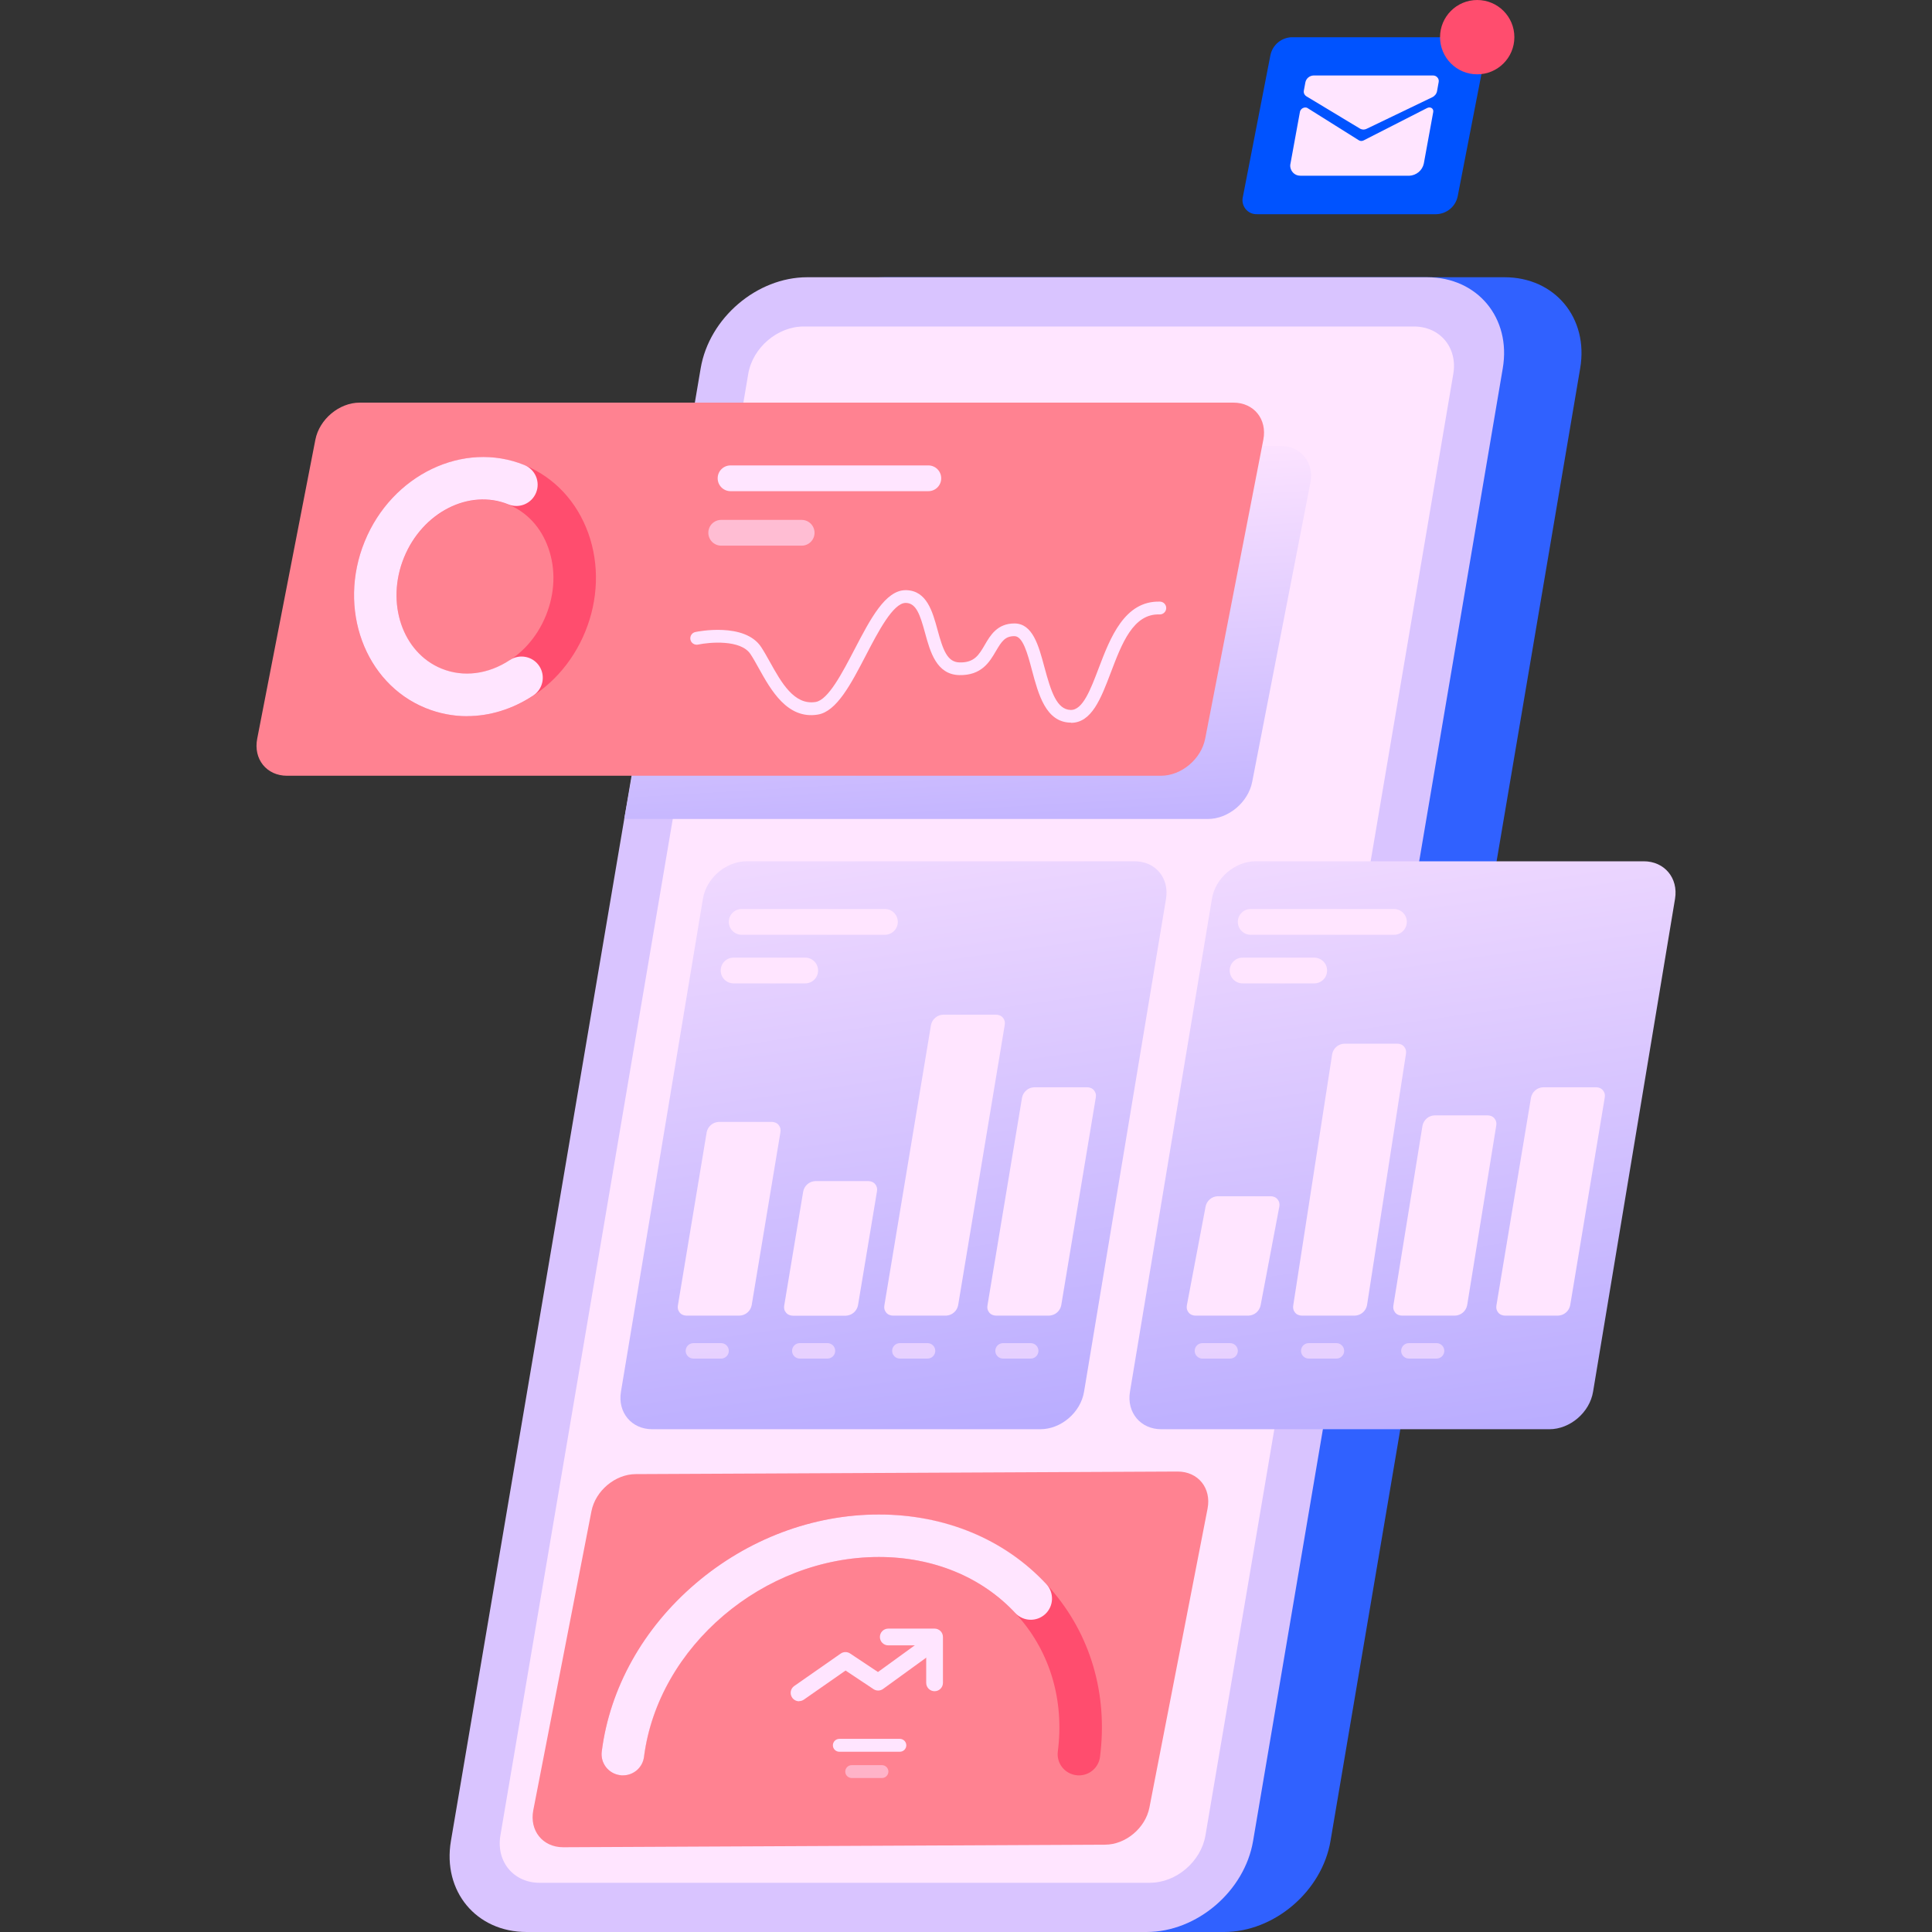 <?xml version="1.0" encoding="UTF-8"?><svg id="_イヤー_1" xmlns="http://www.w3.org/2000/svg" xmlns:xlink="http://www.w3.org/1999/xlink" viewBox="0 0 300 300"><rect x="0" y="0" width="300" height="300" fill="#333333" stroke="none"/><defs><style>.cls-1{fill:#3061ff;}.cls-2{fill:url(#_称未設定グラデーション_52-2);}.cls-3{fill:url(#_称未設定グラデーション_52-3);}.cls-4{opacity:.6;}.cls-4,.cls-5{isolation:isolate;}.cls-4,.cls-5,.cls-6{fill:#ffe5ff;}.cls-7{fill:#d9c4ff;}.cls-8{fill:#ff4d6e;}.cls-9{fill:#ff8291;}.cls-5{opacity:.5;}.cls-10{fill:#0053ff;}.cls-11{fill:url(#_称未設定グラデーション_52);}</style><linearGradient id="_称未設定グラデーション_52" x1="148.41" y1="-1850.19" x2="155.7" y2="-1974.07" gradientTransform="translate(0 -1781.15) scale(1 -1)" gradientUnits="userSpaceOnUse"><stop offset="0" stop-color="#ffe5ff"/><stop offset="1" stop-color="#817fff"/></linearGradient><linearGradient id="_称未設定グラデーション_52-2" x1="128.46" y1="-1886.89" x2="158.99" y2="-2100.94" xlink:href="#_称未設定グラデーション_52"/><linearGradient id="_称未設定グラデーション_52-3" x1="207.49" y1="-1886.89" x2="238.03" y2="-2100.94" xlink:href="#_称未設定グラデーション_52"/></defs><path class="cls-1" d="M190.06,300H93.79c-7.81,0-13.07-6.33-11.74-14.14L120.82,57.19c1.32-7.81,8.73-14.14,16.54-14.14h96.27c7.81,0,13.07,6.33,11.74,14.14l-38.77,228.67c-1.32,7.81-8.73,14.14-16.54,14.14Z"/><path class="cls-7" d="M178.04,300H81.76c-7.81,0-13.07-6.33-11.74-14.14L108.8,57.19c1.32-7.81,8.73-14.14,16.54-14.14h96.27c7.81,0,13.07,6.33,11.74,14.14l-38.77,228.67c-1.32,7.81-8.73,14.14-16.54,14.14Z"/><path class="cls-6" d="M178.59,292.36H83.8c-4.05,0-6.78-3.29-6.1-7.34L116.19,58.04c.69-4.05,4.53-7.34,8.59-7.34h94.79c4.05,0,6.78,3.29,6.1,7.34l-38.49,226.97c-.69,4.05-4.53,7.34-8.59,7.34Z"/><path class="cls-11" d="M187.56,127.17H96.93l9.45-52.18c.62-3.18,3.7-5.76,6.88-5.76h85.57c3.18,0,5.26,2.58,4.64,5.76l-9.03,46.42c-.62,3.18-3.7,5.76-6.88,5.76Z"/><path class="cls-9" d="M180.26,120.46H44.58c-3.18,0-5.26-2.58-4.64-5.76l9.03-46.42c.62-3.18,3.7-5.76,6.88-5.76H191.53c3.18,0,5.26,2.58,4.64,5.76l-9.03,46.42c-.62,3.18-3.7,5.76-6.88,5.76Z"/><path class="cls-9" d="M171.6,286.44l-84.15,.4c-3.18,0-5.26-2.58-4.64-5.76l9.03-46.42c.62-3.18,3.7-5.76,6.88-5.76l84.15-.4c3.18,0,5.26,2.58,4.64,5.76l-9.03,46.42c-.62,3.18-3.7,5.76-6.88,5.76Z"/><path class="cls-8" d="M167.53,275.68c-.14,0-.28,0-.42-.03-1.81-.23-3.09-1.88-2.85-3.69,1.01-7.88-1.17-15.32-6.13-20.95-5.25-5.96-12.94-9.24-21.68-9.24-17.92,0-34.28,13.92-36.47,31.03-.23,1.81-1.89,3.09-3.69,2.85-1.81-.23-3.09-1.88-2.85-3.69,1.26-9.87,6.44-19.13,14.57-26.07,8.1-6.91,18.21-10.72,28.45-10.72s20.11,4.08,26.63,11.48c6.23,7.08,8.97,16.36,7.72,26.15-.21,1.67-1.63,2.88-3.27,2.88Z"/><path class="cls-6" d="M96.71,275.68c-.14,0-.28,0-.42-.03-1.81-.23-3.09-1.88-2.85-3.69,1.26-9.87,6.44-19.13,14.57-26.07,8.1-6.91,18.21-10.72,28.45-10.72s19.52,3.83,26.01,10.8c1.24,1.33,1.17,3.42-.16,4.66-1.33,1.24-3.42,1.17-4.66-.16-5.23-5.61-12.75-8.7-21.18-8.7-17.92,0-34.28,13.92-36.47,31.03-.21,1.67-1.63,2.88-3.27,2.88Z"/><path class="cls-2" d="M161.54,221.93h-60.26c-3.22,0-5.39-2.61-4.86-5.82l12.73-76.55c.53-3.22,3.58-5.82,6.79-5.82h60.26c3.22,0,5.39,2.61,4.86,5.82l-12.73,76.55c-.53,3.22-3.57,5.82-6.79,5.82Z"/><path class="cls-6" d="M119.84,174.21h-8.22c-.45,.02-.89,.18-1.23,.48-.34,.29-.58,.7-.66,1.14l-4.46,26.84c-.04,.2-.04,.4,0,.6,.05,.2,.14,.38,.27,.54,.13,.16,.29,.28,.48,.36,.19,.08,.39,.12,.59,.12h8.22c.45-.02,.89-.18,1.23-.48,.34-.29,.58-.7,.66-1.14l4.46-26.84c.04-.2,.04-.4,0-.6-.05-.2-.14-.38-.27-.54-.13-.16-.29-.28-.48-.36-.19-.08-.39-.12-.59-.12Z"/><path class="cls-6" d="M134.83,183.4h-8.22c-.45,.02-.89,.18-1.23,.48-.34,.29-.58,.7-.66,1.14l-2.94,17.66c-.04,.2-.04,.4,0,.6s.14,.38,.27,.54c.13,.16,.29,.28,.48,.36,.19,.08,.39,.12,.59,.12h8.22c.45-.02,.89-.18,1.23-.48,.34-.29,.58-.7,.66-1.14l2.94-17.66c.04-.2,.04-.4,0-.6-.05-.2-.14-.38-.27-.54-.13-.16-.29-.28-.48-.36-.19-.08-.39-.12-.59-.12Z"/><path class="cls-6" d="M154.67,157.56h-8.22c-.45,.02-.88,.18-1.23,.48-.34,.29-.58,.7-.66,1.14l-7.23,43.49c-.04,.2-.04,.4,0,.6,.05,.2,.14,.38,.27,.54,.13,.16,.29,.28,.48,.36,.19,.08,.39,.12,.59,.12h8.22c.45-.02,.89-.18,1.23-.48,.34-.29,.58-.7,.66-1.14l7.23-43.49c.04-.2,.04-.4,0-.6-.05-.2-.14-.38-.27-.54s-.29-.28-.48-.36c-.19-.08-.39-.12-.59-.12Z"/><path class="cls-6" d="M168.81,168.83h-8.22c-.45,.02-.89,.18-1.23,.48s-.58,.7-.66,1.14l-5.36,32.22c-.04,.2-.04,.4,0,.6,.05,.2,.14,.38,.27,.54,.13,.16,.29,.28,.48,.36,.19,.08,.39,.12,.59,.12h8.22c.45-.02,.89-.18,1.23-.48,.34-.29,.58-.7,.66-1.14l5.36-32.22c.04-.2,.04-.4,0-.6-.05-.2-.14-.38-.27-.54s-.29-.28-.48-.36c-.19-.08-.39-.12-.59-.12Z"/><path class="cls-6" d="M137.41,145.15h-22.24c-1.1,0-2-.89-2-2s.89-2,2-2h22.24c1.1,0,2,.89,2,2s-.89,2-2,2Z"/><path class="cls-6" d="M125.03,152.7h-11.12c-1.1,0-2-.89-2-2s.89-2,2-2h11.12c1.1,0,2,.89,2,2s-.89,2-2,2Z"/><path class="cls-4" d="M111.97,210.96h-4.3c-.66,0-1.2-.54-1.2-1.2s.54-1.2,1.2-1.2h4.3c.66,0,1.2,.54,1.2,1.2s-.54,1.2-1.2,1.2Z"/><path class="cls-4" d="M128.49,210.96h-4.3c-.66,0-1.2-.54-1.2-1.2s.54-1.2,1.2-1.2h4.3c.66,0,1.2,.54,1.2,1.2s-.54,1.2-1.2,1.2Z"/><path class="cls-4" d="M144.03,210.96h-4.3c-.66,0-1.2-.54-1.2-1.2s.54-1.2,1.2-1.2h4.3c.66,0,1.2,.54,1.2,1.2s-.54,1.2-1.2,1.2Z"/><path class="cls-4" d="M160.05,210.96h-4.3c-.66,0-1.2-.54-1.2-1.2s.54-1.2,1.2-1.2h4.3c.66,0,1.2,.54,1.2,1.2s-.54,1.2-1.2,1.2Z"/><path class="cls-3" d="M240.58,221.93h-60.26c-3.22,0-5.39-2.61-4.86-5.82l12.73-76.55c.53-3.22,3.57-5.82,6.79-5.82h60.26c3.22,0,5.39,2.61,4.86,5.82l-12.73,76.55c-.53,3.22-3.58,5.82-6.79,5.82Z"/><path class="cls-6" d="M197.31,185.75h-8.22c-.45,.02-.89,.18-1.23,.48-.34,.29-.58,.7-.66,1.14l-2.9,15.3c-.04,.2-.04,.4,0,.6,.05,.2,.14,.38,.27,.54,.13,.16,.29,.28,.48,.36,.19,.08,.39,.12,.59,.12h8.22c.45-.02,.89-.18,1.23-.48s.58-.7,.66-1.14l2.9-15.3c.04-.2,.04-.4,0-.6-.05-.2-.14-.38-.27-.54-.13-.16-.29-.28-.48-.36-.19-.08-.39-.12-.59-.12Z"/><path class="cls-6" d="M216.97,162.06h-8.22c-.45,.02-.88,.18-1.23,.48-.34,.29-.58,.7-.66,1.14l-6.04,38.99c-.04,.2-.04,.4,0,.6,.05,.2,.14,.38,.27,.54,.13,.16,.29,.28,.48,.36,.19,.08,.39,.12,.59,.12h8.22c.45-.02,.88-.18,1.23-.48,.34-.29,.58-.7,.66-1.14l6.04-38.99c.04-.2,.04-.4,0-.6-.05-.2-.14-.38-.27-.54-.13-.16-.29-.28-.48-.36-.19-.08-.39-.12-.59-.12Z"/><path class="cls-6" d="M230.99,173.19h-8.22c-.45,.02-.89,.18-1.23,.48s-.58,.7-.66,1.14l-4.51,27.86c-.04,.2-.04,.4,0,.6,.05,.2,.14,.38,.27,.54,.13,.16,.29,.28,.48,.36,.19,.08,.39,.12,.59,.12h8.22c.45-.02,.89-.18,1.23-.48,.34-.29,.58-.7,.66-1.14l4.51-27.86c.04-.2,.04-.4,0-.6-.05-.2-.14-.38-.27-.54-.13-.16-.29-.28-.48-.36-.19-.08-.39-.12-.59-.12Z"/><path class="cls-6" d="M247.84,168.83h-8.22c-.45,.02-.89,.18-1.23,.48-.34,.29-.58,.7-.66,1.14l-5.36,32.22c-.04,.2-.04,.4,0,.6,.05,.2,.14,.38,.27,.54,.13,.16,.29,.28,.48,.36s.39,.12,.59,.12h8.22c.45-.02,.89-.18,1.23-.48,.34-.29,.58-.7,.66-1.14l5.36-32.22c.04-.2,.04-.4,0-.6-.05-.2-.14-.38-.27-.54s-.29-.28-.48-.36c-.19-.08-.39-.12-.59-.12Z"/><path class="cls-6" d="M216.45,145.15h-22.24c-1.1,0-2-.89-2-2s.89-2,2-2h22.24c1.1,0,2,.89,2,2s-.89,2-2,2Z"/><path class="cls-6" d="M204.07,152.7h-11.12c-1.1,0-2-.89-2-2s.89-2,2-2h11.12c1.1,0,2,.89,2,2s-.89,2-2,2Z"/><path class="cls-4" d="M191.01,210.96h-4.3c-.66,0-1.2-.54-1.2-1.2s.54-1.2,1.2-1.2h4.3c.66,0,1.2,.54,1.2,1.2s-.54,1.2-1.2,1.2Z"/><path class="cls-4" d="M207.52,210.96h-4.3c-.66,0-1.2-.54-1.2-1.2s.54-1.2,1.2-1.2h4.3c.66,0,1.2,.54,1.2,1.2s-.54,1.2-1.2,1.2Z"/><path class="cls-4" d="M223.07,210.96h-4.3c-.66,0-1.2-.54-1.2-1.2s.54-1.2,1.2-1.2h4.3c.66,0,1.2,.54,1.2,1.2s-.54,1.2-1.2,1.2Z"/><path class="cls-6" d="M166.31,112.21s-.07,0-.11,0c-3.81-.1-4.95-4.37-5.96-8.15-.69-2.6-1.41-5.28-2.72-5.28-1.45,0-1.98,.8-2.88,2.33-.99,1.7-2.24,3.8-5.71,3.72-3.53-.1-4.5-3.66-5.28-6.52-.79-2.89-1.38-4.65-2.98-4.69h-.04c-1.94,0-4.28,4.49-6.16,8.11-2.34,4.5-4.55,8.75-7.48,9.23-4.73,.78-7.29-3.82-9.16-7.18-.45-.81-.87-1.57-1.29-2.2-1.5-2.31-6.39-1.86-8.15-1.49-.54,.11-1.07-.23-1.18-.77-.11-.54,.23-1.07,.77-1.18,.31-.07,7.68-1.56,10.23,2.36,.45,.69,.89,1.48,1.36,2.32,1.76,3.16,3.75,6.73,7.09,6.18,1.95-.32,4.12-4.5,6.04-8.18,2.46-4.72,4.78-9.18,7.93-9.18,.03,0,.07,0,.1,0,3.19,.09,4.07,3.32,4.85,6.17,.85,3.11,1.5,5,3.41,5.05,2.3,.06,3.02-1.17,3.93-2.73,.86-1.48,1.94-3.32,4.6-3.32,2.84,0,3.76,3.44,4.65,6.76,1.04,3.87,1.93,6.61,4.08,6.67,1.87,.05,3.08-3.13,4.36-6.5,1.78-4.68,4-10.49,9.52-10.32,.55,.02,.98,.48,.96,1.03-.02,.55-.49,.98-1.03,.96-4.1-.15-5.87,4.53-7.58,9.04-1.52,4-2.96,7.79-6.17,7.79Z"/><path class="cls-8" d="M72.51,111.21c-2.19,0-4.37-.42-6.44-1.26-9.45-3.85-13.69-15.44-9.45-25.84,4.23-10.4,15.37-15.73,24.81-11.89,4.64,1.89,8.17,5.67,9.94,10.63,1.71,4.83,1.54,10.23-.48,15.2h0c-2.02,4.97-5.67,8.96-10.27,11.22-2.62,1.29-5.37,1.93-8.1,1.93Zm2.49-33.64c-5,0-10.01,3.48-12.27,9.03-2.86,7.03-.25,14.76,5.83,17.24,2.88,1.17,6.12,1,9.14-.48,3.15-1.55,5.66-4.31,7.07-7.78h0c1.41-3.47,1.55-7.2,.37-10.51-1.12-3.17-3.33-5.56-6.2-6.73-1.28-.52-2.61-.77-3.94-.77Z"/><path class="cls-6" d="M72.53,111.21c-2.19,0-4.37-.42-6.46-1.27-9.45-3.85-13.69-15.44-9.45-25.84,4.23-10.4,15.37-15.73,24.81-11.89,1.69,.69,2.5,2.61,1.81,4.3-.69,1.69-2.61,2.5-4.3,1.81-6.08-2.47-13.35,1.23-16.21,8.26-2.86,7.03-.25,14.76,5.83,17.24,3.38,1.38,7.25,.89,10.61-1.33,1.52-1,3.57-.58,4.57,.94s.58,3.57-.94,4.57c-3.21,2.12-6.76,3.2-10.28,3.2Z"/><path class="cls-6" d="M144.15,76.27h-30.71c-1.1,0-2-.89-2-2s.89-2,2-2h30.71c1.1,0,2,.89,2,2s-.89,2-2,2Z"/><path class="cls-4" d="M124.48,84.73h-12.49c-1.1,0-2-.89-2-2s.89-2,2-2h12.49c1.1,0,2,.89,2,2s-.89,2-2,2Z"/><path class="cls-6" d="M139.73,272.01h-9.4c-.55,0-1-.45-1-1s.45-1,1-1h9.4c.55,0,1,.45,1,1s-.45,1-1,1Z"/><path class="cls-5" d="M136.95,276.09h-4.7c-.55,0-1-.45-1-1s.45-1,1-1h4.7c.55,0,1,.45,1,1s-.45,1-1,1Z"/><path class="cls-6" d="M124.08,264.17c-.41,0-.81-.19-1.07-.56-.41-.59-.27-1.4,.32-1.81l7.21-5.03c.44-.31,1.02-.31,1.46-.02l4.33,2.88,6.03-4.37c.58-.42,1.39-.29,1.81,.29,.42,.58,.29,1.39-.29,1.81l-6.76,4.9c-.44,.32-1.03,.33-1.48,.03l-4.34-2.89-6.48,4.52c-.23,.16-.49,.23-.74,.23Z"/><path class="cls-6" d="M145.12,262.61c-.72,0-1.3-.58-1.3-1.3v-5.82h-5.89c-.72,0-1.3-.58-1.3-1.3s.58-1.3,1.3-1.3h7.19c.72,0,1.3,.58,1.3,1.3v7.12c0,.72-.58,1.3-1.3,1.3Z"/><path class="cls-10" d="M223.07,33.26h-27.87c-.34,.01-.68-.05-.99-.19-.31-.14-.58-.35-.8-.62-.21-.27-.36-.58-.43-.91-.07-.33-.07-.68,.02-1.01l4.28-22.02c.17-.75,.58-1.43,1.17-1.92,.59-.49,1.33-.78,2.1-.81h27.87c.34-.01,.68,.05,.99,.19,.31,.14,.58,.35,.8,.62,.21,.27,.36,.58,.43,.91s.06,.68-.02,1.01l-4.28,22.02c-.17,.75-.57,1.43-1.17,1.92-.59,.49-1.33,.78-2.1,.81Z"/><path class="cls-6" d="M203.95,11.72h18.56c.13,0,.27,.02,.39,.08,.12,.05,.23,.14,.31,.24,.09,.1,.15,.22,.18,.35,.03,.13,.03,.26,0,.39l-.25,1.39c-.04,.2-.13,.39-.26,.55-.13,.16-.29,.29-.48,.38l-10.17,4.89c-.16,.08-.33,.13-.51,.13-.18,0-.35-.05-.51-.13l-8.36-5.04c-.15-.1-.27-.24-.34-.4s-.08-.35-.04-.53l.23-1.24c.06-.29,.22-.56,.45-.75,.23-.19,.52-.3,.82-.31Z"/><path class="cls-6" d="M203.03,16.78l8,5.02c.11,.06,.23,.09,.36,.09s.25-.03,.36-.09l9.84-5.02c.53-.27,1.06,.07,.96,.62l-1.46,7.99c-.11,.53-.4,1-.81,1.34-.41,.34-.93,.54-1.46,.56h-16.85c-.24,0-.48-.04-.7-.14-.22-.1-.41-.24-.56-.43-.15-.18-.26-.4-.32-.63-.06-.23-.06-.48,0-.71l1.46-7.99c.02-.13,.07-.25,.15-.35,.08-.1,.18-.19,.29-.25,.12-.06,.24-.09,.37-.1,.13,0,.26,.02,.37,.08Z"/><path class="cls-8" d="M229.38,11.54c3.19,0,5.77-2.58,5.77-5.77s-2.58-5.77-5.77-5.77-5.77,2.58-5.77,5.77,2.58,5.77,5.77,5.77Z"/></svg>
